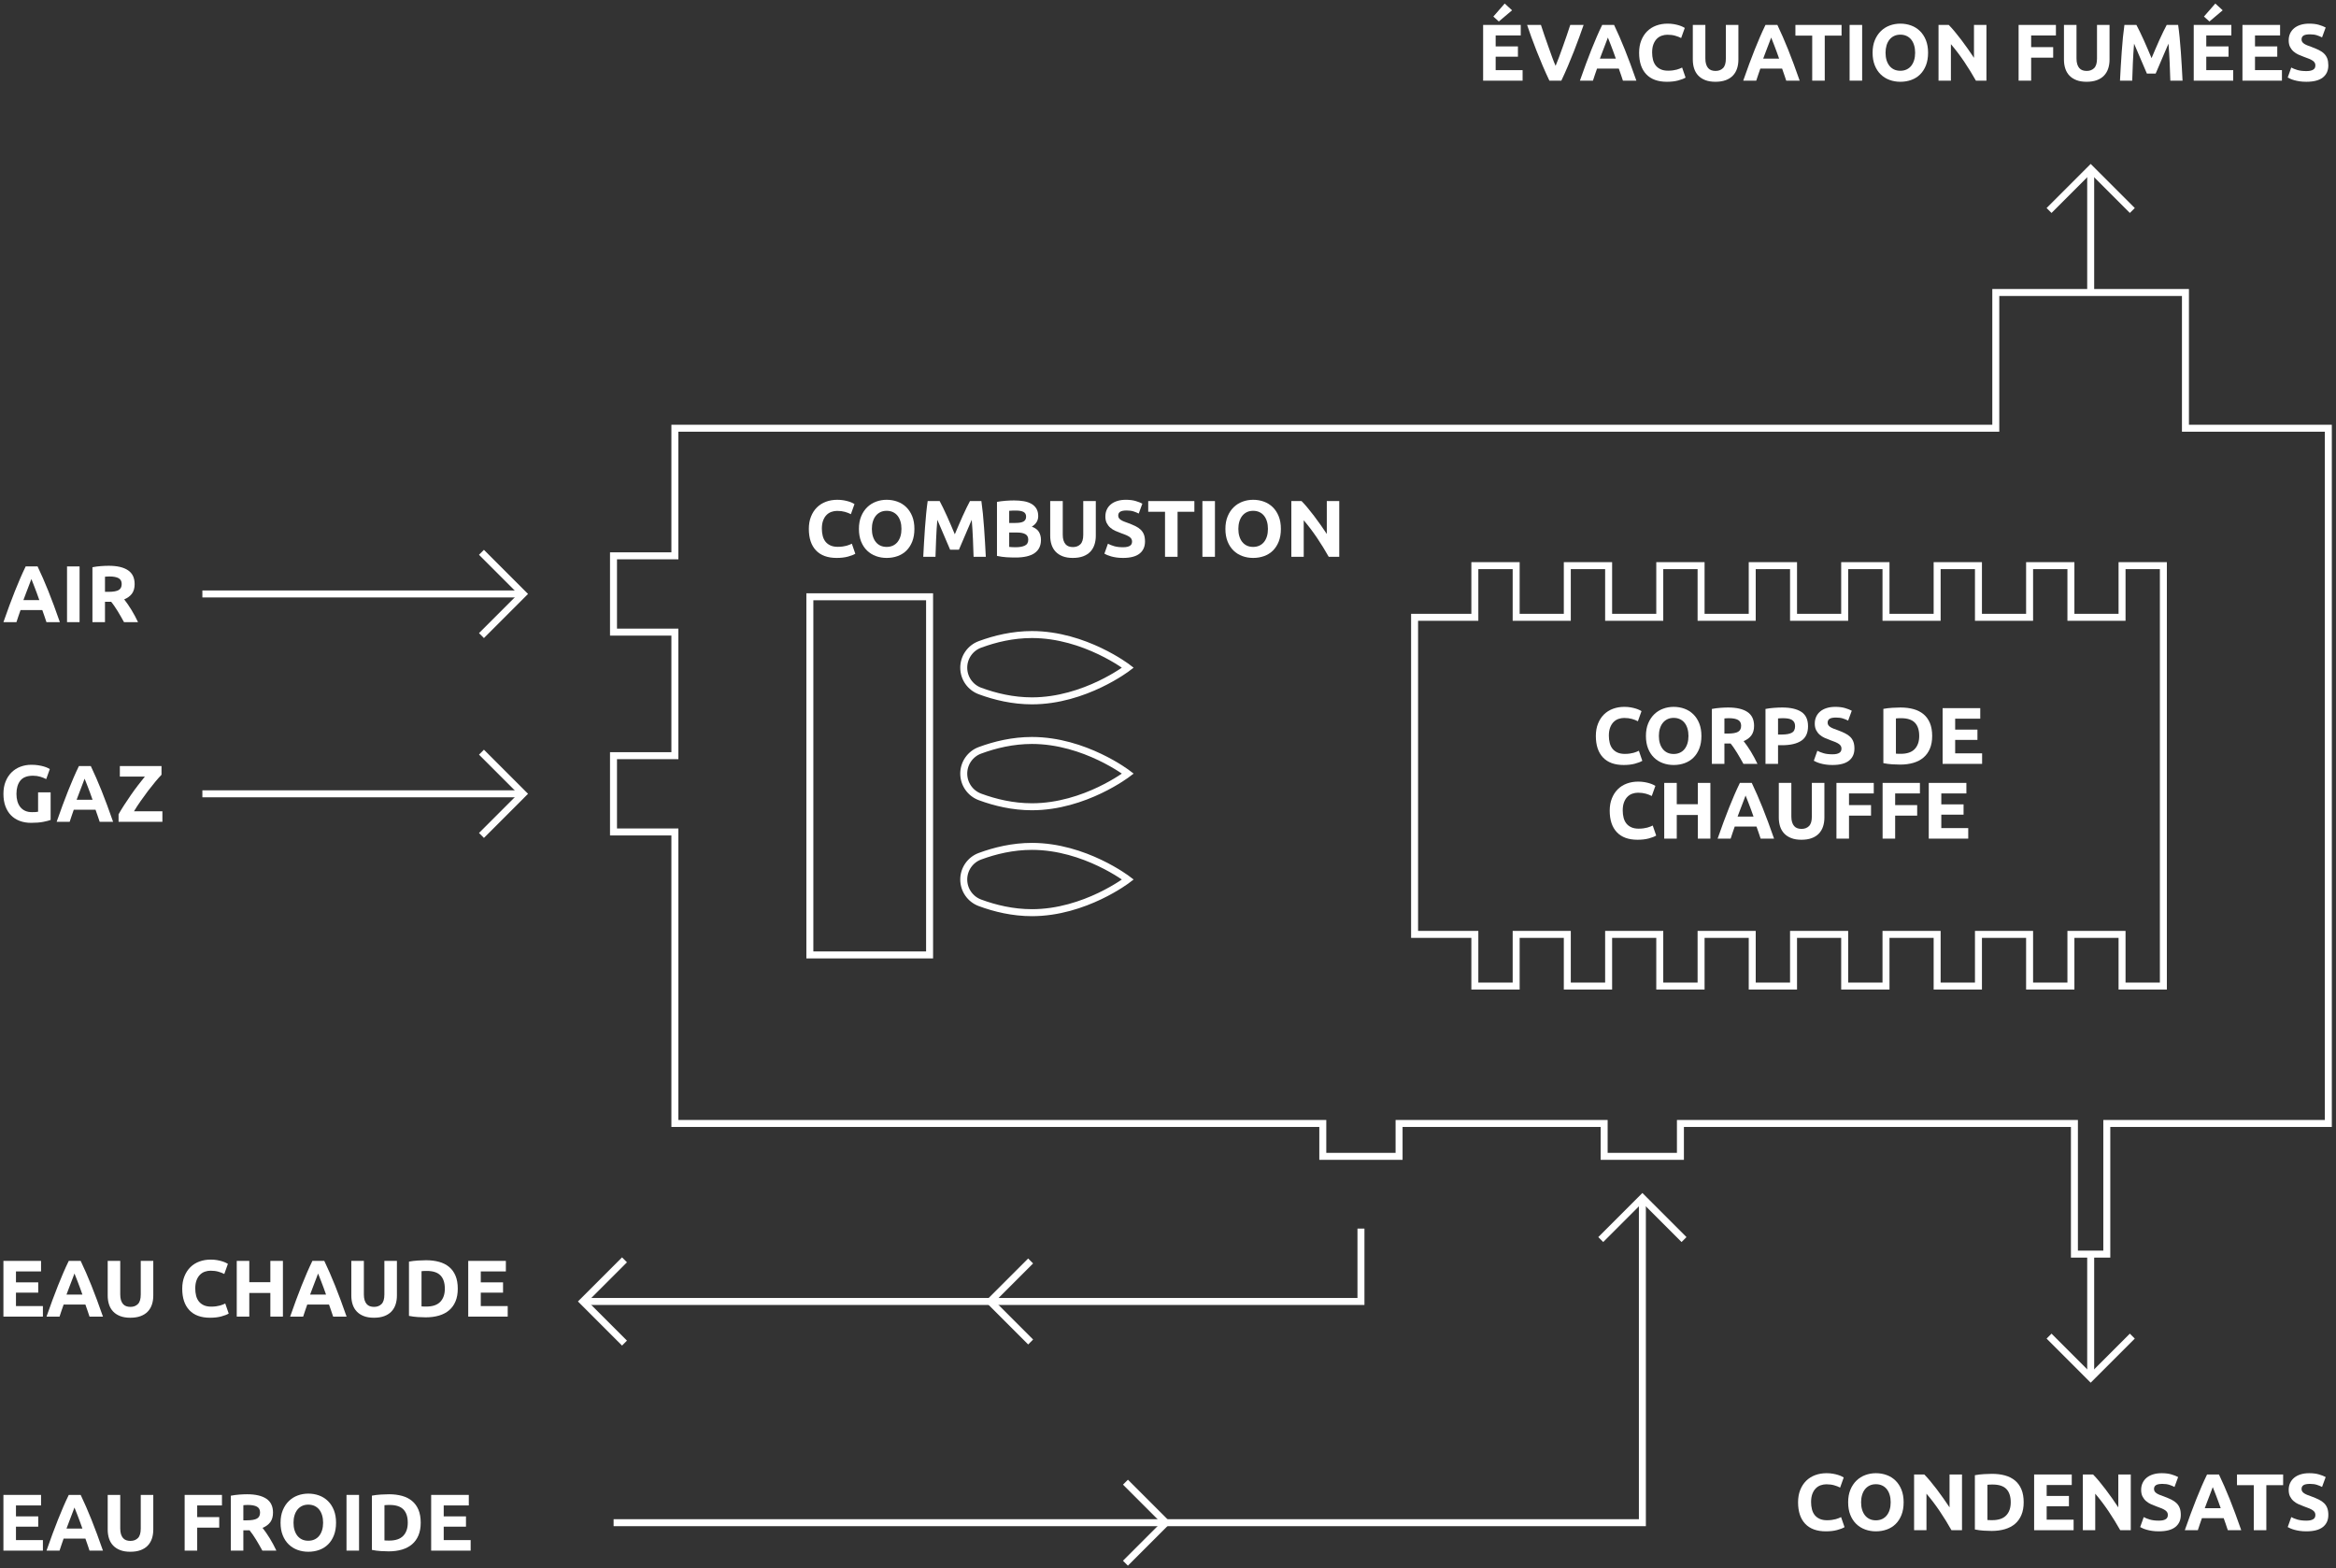 <svg width="502" height="337" viewBox="0 0 502 337" fill="none" xmlns="http://www.w3.org/2000/svg">
<rect x="0" y="0" width="502" height="337" fill="#333333" stroke="none"/>
<path d="M343.997 266.364L352.944 257.417L361.891 266.364" stroke="white" stroke-width="1.5" stroke-miterlimit="10"/>
<path d="M131.862 327.205H352.944V257.417" stroke="white" stroke-width="1.5" stroke-miterlimit="50"/>
<path d="M458.229 287.114L449.282 296.061L440.336 287.114" stroke="white" stroke-width="1.5" stroke-miterlimit="10"/>
<path d="M449.283 269.492V296.061" stroke="white" stroke-width="1.5" stroke-miterlimit="50"/>
<path d="M440.336 45.231L449.282 36.285L458.229 45.231" stroke="white" stroke-width="1.5" stroke-miterlimit="10"/>
<path d="M449.283 62.853V36.285" stroke="white" stroke-width="1.5" stroke-miterlimit="50"/>
<path d="M134.203 288.615L125.256 279.668L134.203 270.721" stroke="white" stroke-width="1.5" stroke-miterlimit="10"/>
<path d="M292.466 264.007V279.668H125.256" stroke="white" stroke-width="1.5" stroke-miterlimit="50"/>
<path d="M103.466 118.685L112.413 127.632L103.466 136.579" stroke="white" stroke-width="1.5" stroke-miterlimit="10"/>
<path d="M43.489 127.632L112.412 127.632" stroke="white" stroke-width="1.5" stroke-miterlimit="50"/>
<path d="M103.466 161.632L112.413 170.579L103.466 179.526" stroke="white" stroke-width="1.5" stroke-miterlimit="10"/>
<path d="M43.489 170.579L112.412 170.579" stroke="white" stroke-width="1.5" stroke-miterlimit="50"/>
<path d="M242.39 319.03L250.563 327.203L242.385 335.381" stroke="white" stroke-width="1.5" stroke-miterlimit="50" stroke-linecap="square"/>
<path d="M220.949 271.494L212.776 279.668L220.954 287.845" stroke="white" stroke-width="1.5" stroke-miterlimit="50" stroke-linecap="square"/>
<path fill-rule="evenodd" clip-rule="evenodd" d="M469.646 92.022V62.853H428.891V92.022H145.032V119.439H131.841V135.833H145.032V162.384H131.841V178.777H145.032V241.418H284.265V248.484H300.659V241.418H344.729V248.484H361.118V241.418H445.787V269.494H452.746V241.418H500.352V92.022H469.646Z" stroke="white" stroke-width="1.5" stroke-miterlimit="50" stroke-linecap="square"/>
<path fill-rule="evenodd" clip-rule="evenodd" d="M242.381 143.475C242.381 143.475 233.139 150.603 221.756 150.603C217.651 150.603 213.825 149.679 210.609 148.49C208.505 147.717 207.106 145.721 207.106 143.475C207.106 141.238 208.505 139.234 210.609 138.468C213.825 137.279 217.651 136.356 221.756 136.356C233.139 136.356 242.381 143.475 242.381 143.475Z" stroke="white" stroke-width="1.5" stroke-miterlimit="50" stroke-linecap="square"/>
<path fill-rule="evenodd" clip-rule="evenodd" d="M242.381 166.235C242.381 166.235 233.139 173.362 221.756 173.362C217.651 173.362 213.825 172.439 210.609 171.25C208.505 170.476 207.106 168.48 207.106 166.235C207.106 163.998 208.505 161.993 210.609 161.228C213.825 160.039 217.651 159.116 221.756 159.116C233.139 159.116 242.381 166.235 242.381 166.235Z" stroke="white" stroke-width="1.5" stroke-miterlimit="50" stroke-linecap="square"/>
<path fill-rule="evenodd" clip-rule="evenodd" d="M242.381 188.995C242.381 188.995 233.139 196.122 221.756 196.122C217.651 196.122 213.825 195.199 210.609 194.01C208.505 193.236 207.106 191.24 207.106 188.995C207.106 186.758 208.505 184.753 210.609 183.988C213.825 182.799 217.651 181.876 221.756 181.876C233.139 181.876 242.381 188.995 242.381 188.995Z" stroke="white" stroke-width="1.5" stroke-miterlimit="50" stroke-linecap="square"/>
<path d="M199.765 128.239H174.036V205.202H199.765V128.239Z" stroke="white" stroke-width="1.5" stroke-miterlimit="50" stroke-linecap="square"/>
<path fill-rule="evenodd" clip-rule="evenodd" d="M325.82 132.652V121.549H316.942V132.652H303.991V200.788H316.942V211.891H325.82V200.788H336.81V211.891H345.69V200.788H356.679V211.891H365.559V200.788H376.549V211.891H385.427V200.788H396.417V211.891H405.296V200.788H416.286V211.891H425.164V200.788H436.154V211.891H445.034V200.788H456.023V211.891H464.903V121.549H456.023V132.652H445.034V121.549H436.154V132.652H425.164V121.549H416.286V132.652H405.296V121.549H396.417V132.652H385.427V121.549H376.549V132.652H365.559V121.549H356.679V132.652H345.69V121.549H336.81V132.652H325.82Z" stroke="white" stroke-width="1.5" stroke-miterlimit="50" stroke-linecap="square"/>
<path d="M0.734 333.21V321.235H8.821V323.499H3.431V325.849H8.217V328.06H3.431V330.946H9.219V333.21H0.734Z" fill="white"/>
<path d="M19.238 333.21C19.105 332.793 18.962 332.366 18.808 331.927C18.655 331.489 18.504 331.052 18.35 330.618H13.675C13.524 331.054 13.373 331.492 13.219 331.931C13.068 332.37 12.925 332.796 12.795 333.21H9.995C10.445 331.919 10.875 330.727 11.28 329.633C11.683 328.539 12.08 327.508 12.467 326.54C12.854 325.572 13.235 324.654 13.608 323.784C13.985 322.914 14.374 322.065 14.779 321.235H17.336C17.728 322.065 18.114 322.914 18.499 323.784C18.88 324.654 19.264 325.572 19.651 326.54C20.04 327.508 20.435 328.539 20.84 329.633C21.246 330.727 21.675 331.919 22.125 333.21H19.238ZM16 323.948C15.94 324.122 15.852 324.359 15.736 324.658C15.622 324.957 15.489 325.303 15.341 325.695C15.193 326.088 15.028 326.52 14.846 326.991C14.663 327.463 14.477 327.958 14.287 328.475H17.712C17.529 327.956 17.351 327.46 17.179 326.987C17.007 326.514 16.843 326.081 16.689 325.688C16.536 325.296 16.401 324.95 16.281 324.652C16.167 324.352 16.072 324.118 16 323.948Z" fill="white"/>
<path d="M28.001 333.451C27.158 333.451 26.433 333.333 25.823 333.097C25.214 332.861 24.708 332.533 24.311 332.112C23.913 331.692 23.619 331.191 23.431 330.609C23.24 330.027 23.145 329.385 23.145 328.683V321.235H25.839V328.458C25.839 328.942 25.895 329.353 26.003 329.693C26.115 330.033 26.263 330.31 26.454 330.523C26.645 330.736 26.875 330.889 27.145 330.981C27.415 331.073 27.712 331.119 28.035 331.119C28.692 331.119 29.225 330.917 29.633 330.514C30.043 330.111 30.247 329.425 30.247 328.458V321.235H32.941V328.683C32.941 329.385 32.843 330.03 32.647 330.618C32.451 331.205 32.152 331.709 31.749 332.13C31.346 332.55 30.835 332.876 30.213 333.106C29.59 333.336 28.854 333.451 28.001 333.451Z" fill="white"/>
<path d="M39.68 333.21V321.235H47.699V323.499H42.377V326.004H47.111V328.268H42.377V333.21H39.68Z" fill="white"/>
<path d="M53.105 321.097C54.901 321.097 56.279 321.417 57.235 322.056C58.192 322.695 58.668 323.689 58.668 325.037C58.668 325.877 58.475 326.56 58.091 327.084C57.704 327.608 57.148 328.02 56.422 328.32C56.666 328.619 56.917 328.962 57.182 329.348C57.447 329.733 57.71 330.137 57.969 330.557C58.229 330.978 58.48 331.415 58.721 331.87C58.962 332.325 59.188 332.772 59.394 333.209H56.382C56.163 332.818 55.94 332.42 55.715 332.017C55.49 331.614 55.257 331.222 55.021 330.842C54.782 330.462 54.549 330.102 54.319 329.762C54.086 329.422 53.855 329.114 53.625 328.838H52.295V333.209H49.598V321.408C50.186 321.293 50.793 321.212 51.421 321.166C52.048 321.12 52.61 321.097 53.105 321.097ZM53.262 323.395C53.066 323.395 52.891 323.401 52.735 323.412C52.578 323.424 52.433 323.435 52.295 323.447V326.695H53.055C54.067 326.695 54.793 326.569 55.23 326.315C55.67 326.062 55.887 325.63 55.887 325.019C55.887 324.432 55.667 324.014 55.222 323.767C54.78 323.519 54.125 323.395 53.262 323.395Z" fill="white"/>
<path d="M63.076 327.214C63.076 327.801 63.148 328.331 63.291 328.803C63.434 329.276 63.643 329.682 63.913 330.022C64.184 330.361 64.515 330.624 64.907 330.808C65.299 330.992 65.746 331.084 66.255 331.084C66.751 331.084 67.195 330.992 67.593 330.808C67.99 330.624 68.324 330.361 68.597 330.022C68.867 329.682 69.074 329.276 69.217 328.803C69.362 328.331 69.434 327.801 69.434 327.214C69.434 326.626 69.362 326.094 69.217 325.615C69.074 325.137 68.867 324.729 68.597 324.389C68.324 324.049 67.99 323.787 67.593 323.602C67.195 323.418 66.751 323.326 66.255 323.326C65.746 323.326 65.299 323.421 64.907 323.611C64.515 323.801 64.184 324.066 63.913 324.406C63.643 324.746 63.434 325.155 63.291 325.633C63.148 326.111 63.076 326.638 63.076 327.214ZM72.216 327.214C72.216 328.239 72.062 329.14 71.757 329.918C71.453 330.695 71.034 331.346 70.504 331.87C69.974 332.394 69.344 332.789 68.613 333.054C67.882 333.319 67.095 333.451 66.255 333.451C65.436 333.451 64.666 333.319 63.94 333.054C63.214 332.789 62.581 332.394 62.038 331.87C61.497 331.346 61.071 330.695 60.761 329.918C60.448 329.14 60.292 328.239 60.292 327.214C60.292 326.188 60.454 325.287 60.777 324.51C61.1 323.732 61.535 323.079 62.083 322.549C62.629 322.019 63.262 321.621 63.982 321.356C64.703 321.091 65.46 320.959 66.255 320.959C67.074 320.959 67.844 321.091 68.57 321.356C69.296 321.621 69.929 322.019 70.47 322.549C71.013 323.079 71.439 323.732 71.749 324.51C72.059 325.287 72.216 326.188 72.216 327.214Z" fill="white"/>
<path d="M77.158 321.235H74.462V333.209H77.158V321.235Z" fill="white"/>
<path d="M82.619 331.015C82.744 331.026 82.892 331.035 83.059 331.041C83.226 331.047 83.424 331.049 83.655 331.049C85.003 331.049 86.002 330.71 86.654 330.03C87.303 329.351 87.629 328.412 87.629 327.214C87.629 325.958 87.319 325.008 86.696 324.363C86.074 323.718 85.088 323.395 83.742 323.395C83.557 323.395 83.366 323.398 83.17 323.404C82.974 323.41 82.791 323.424 82.619 323.447V331.015ZM90.41 327.214C90.41 328.25 90.248 329.155 89.928 329.926C89.605 330.698 89.146 331.338 88.553 331.844C87.96 332.351 87.236 332.731 86.386 332.985C85.533 333.238 84.577 333.365 83.517 333.365C83.032 333.365 82.468 333.345 81.822 333.304C81.178 333.264 80.545 333.181 79.922 333.054V321.391C80.545 321.276 81.191 321.198 81.867 321.158C82.54 321.117 83.12 321.097 83.602 321.097C84.627 321.097 85.56 321.212 86.394 321.443C87.228 321.673 87.946 322.036 88.545 322.531C89.144 323.026 89.605 323.66 89.928 324.432C90.248 325.203 90.41 326.131 90.41 327.214Z" fill="white"/>
<path d="M92.656 333.21V321.235H100.744V323.499H95.353V325.849H100.137V328.06H95.353V330.946H101.141V333.21H92.656Z" fill="white"/>
<path d="M392.376 329.063C390.429 329.063 388.948 328.521 387.928 327.439C386.909 326.356 386.4 324.818 386.4 322.825C386.4 321.835 386.554 320.95 386.866 320.173C387.176 319.395 387.603 318.739 388.143 318.203C388.686 317.668 389.33 317.261 390.079 316.985C390.827 316.709 391.64 316.57 392.517 316.57C393.023 316.57 393.483 316.608 393.897 316.683C394.313 316.757 394.676 316.844 394.986 316.942C395.298 317.04 395.558 317.14 395.764 317.244C395.971 317.348 396.122 317.428 396.212 317.486L395.436 319.663C395.068 319.467 394.638 319.3 394.148 319.162C393.658 319.024 393.102 318.955 392.482 318.955C392.066 318.955 391.661 319.024 391.264 319.162C390.866 319.3 390.514 319.522 390.209 319.827C389.902 320.132 389.658 320.527 389.475 321.011C389.29 321.495 389.197 322.082 389.197 322.773C389.197 323.326 389.258 323.842 389.38 324.32C389.499 324.798 389.695 325.209 389.966 325.555C390.238 325.901 390.591 326.174 391.03 326.376C391.468 326.577 391.997 326.678 392.62 326.678C393.012 326.678 393.362 326.655 393.674 326.609C393.984 326.563 394.26 326.508 394.503 326.445C394.744 326.382 394.956 326.31 395.142 326.229C395.327 326.148 395.494 326.074 395.642 326.004L396.387 328.164C396.005 328.395 395.47 328.602 394.779 328.786C394.087 328.971 393.287 329.063 392.376 329.063Z" fill="white"/>
<path d="M399.944 322.825C399.944 323.413 400.016 323.942 400.161 324.415C400.304 324.887 400.511 325.293 400.784 325.633C401.054 325.973 401.385 326.235 401.777 326.419C402.169 326.603 402.617 326.696 403.123 326.696C403.618 326.696 404.066 326.603 404.463 326.419C404.861 326.235 405.195 325.973 405.465 325.633C405.735 325.293 405.944 324.887 406.087 324.415C406.23 323.942 406.302 323.413 406.302 322.825C406.302 322.238 406.23 321.705 406.087 321.227C405.944 320.749 405.735 320.34 405.465 320C405.195 319.66 404.861 319.398 404.463 319.214C404.066 319.03 403.618 318.938 403.123 318.938C402.617 318.938 402.169 319.032 401.777 319.223C401.385 319.412 401.054 319.677 400.784 320.017C400.511 320.357 400.304 320.766 400.161 321.244C400.016 321.722 399.944 322.249 399.944 322.825ZM409.086 322.825C409.086 323.85 408.932 324.752 408.628 325.529C408.323 326.307 407.905 326.958 407.375 327.482C406.845 328.006 406.214 328.4 405.483 328.665C404.752 328.93 403.965 329.063 403.123 329.063C402.307 329.063 401.534 328.93 400.808 328.665C400.082 328.4 399.449 328.006 398.908 327.482C398.365 326.958 397.941 326.307 397.629 325.529C397.319 324.752 397.163 323.85 397.163 322.825C397.163 321.8 397.324 320.899 397.647 320.121C397.968 319.343 398.405 318.69 398.951 318.16C399.499 317.63 400.132 317.233 400.853 316.968C401.571 316.703 402.328 316.57 403.123 316.57C403.942 316.57 404.712 316.703 405.438 316.968C406.164 317.233 406.8 317.63 407.34 318.16C407.881 318.69 408.307 319.343 408.62 320.121C408.93 320.899 409.086 321.8 409.086 322.825Z" fill="white"/>
<path d="M419.368 328.821C418.594 327.45 417.76 326.097 416.862 324.76C415.964 323.424 415.007 322.163 413.993 320.976V328.821H411.333V316.847H413.526C413.905 317.227 414.326 317.693 414.787 318.246C415.248 318.799 415.717 319.39 416.197 320.017C416.673 320.645 417.15 321.296 417.622 321.97C418.093 322.644 418.538 323.292 418.952 323.914V316.847H421.63V328.821H419.368Z" fill="white"/>
<path d="M427.09 326.626C427.217 326.638 427.362 326.646 427.529 326.652C427.699 326.658 427.895 326.661 428.125 326.661C429.474 326.661 430.475 326.321 431.124 325.641C431.776 324.962 432.102 324.023 432.102 322.825C432.102 321.57 431.789 320.619 431.169 319.974C430.547 319.329 429.561 319.007 428.213 319.007C428.027 319.007 427.839 319.009 427.643 319.015C427.447 319.021 427.262 319.035 427.09 319.058V326.626ZM434.883 322.825C434.883 323.862 434.721 324.766 434.398 325.538C434.075 326.309 433.62 326.949 433.026 327.456C432.433 327.962 431.709 328.343 430.856 328.596C430.003 328.849 429.047 328.976 427.988 328.976C427.506 328.976 426.941 328.956 426.295 328.916C425.651 328.875 425.015 328.792 424.396 328.665V317.002C425.015 316.887 425.664 316.809 426.337 316.769C427.013 316.729 427.59 316.708 428.075 316.708C429.1 316.708 430.03 316.823 430.864 317.054C431.702 317.284 432.417 317.647 433.016 318.142C433.617 318.638 434.075 319.271 434.398 320.043C434.721 320.815 434.883 321.742 434.883 322.825Z" fill="white"/>
<path d="M437.129 328.821V316.847H445.214V319.11H439.823V321.46H444.61V323.672H439.823V326.557H445.612V328.821H437.129Z" fill="white"/>
<path d="M455.633 328.821C454.862 327.45 454.027 326.097 453.129 324.76C452.231 323.424 451.275 322.163 450.26 320.976V328.821H447.598V316.847H449.794C450.173 317.227 450.594 317.693 451.055 318.246C451.516 318.799 451.985 319.39 452.462 320.017C452.941 320.645 453.415 321.296 453.89 321.97C454.361 322.644 454.804 323.292 455.219 323.914V316.847H457.898V328.821H455.633Z" fill="white"/>
<path d="M463.928 326.765C464.309 326.765 464.622 326.733 464.871 326.67C465.117 326.606 465.316 326.52 465.467 326.41C465.615 326.301 465.718 326.171 465.777 326.022C465.835 325.872 465.864 325.705 465.864 325.521C465.864 325.129 465.679 324.804 465.31 324.544C464.942 324.285 464.309 324.006 463.411 323.706C463.019 323.568 462.627 323.41 462.235 323.231C461.843 323.053 461.49 322.828 461.18 322.557C460.871 322.287 460.616 321.958 460.42 321.573C460.224 321.187 460.126 320.717 460.126 320.164C460.126 319.611 460.229 319.113 460.439 318.67C460.645 318.226 460.939 317.849 461.318 317.538C461.7 317.227 462.161 316.988 462.701 316.821C463.244 316.654 463.853 316.57 464.534 316.57C465.34 316.57 466.036 316.657 466.624 316.829C467.21 317.002 467.694 317.192 468.076 317.4L467.297 319.525C466.963 319.352 466.592 319.199 466.182 319.067C465.774 318.935 465.281 318.868 464.706 318.868C464.06 318.868 463.596 318.958 463.316 319.136C463.032 319.315 462.892 319.588 462.892 319.957C462.892 320.176 462.942 320.36 463.048 320.51C463.151 320.659 463.297 320.795 463.488 320.916C463.679 321.037 463.896 321.146 464.145 321.244C464.391 321.342 464.667 321.443 464.966 321.547C465.586 321.777 466.129 322.004 466.59 322.229C467.051 322.454 467.432 322.716 467.737 323.015C468.044 323.315 468.272 323.666 468.42 324.069C468.571 324.472 468.646 324.962 468.646 325.538C468.646 326.655 468.253 327.522 467.469 328.138C466.688 328.755 465.506 329.063 463.928 329.063C463.398 329.063 462.921 329.031 462.494 328.968C462.068 328.904 461.692 328.826 461.363 328.734C461.035 328.642 460.751 328.544 460.515 328.441C460.28 328.337 460.081 328.239 459.919 328.147L460.68 326.004C461.037 326.2 461.477 326.376 462.002 326.531C462.526 326.687 463.167 326.765 463.928 326.765Z" fill="white"/>
<path d="M478.751 328.821C478.619 328.405 478.476 327.977 478.322 327.539C478.169 327.1 478.015 326.664 477.864 326.229H473.188C473.035 326.666 472.884 327.104 472.733 327.543C472.582 327.981 472.439 328.408 472.309 328.821H469.509C469.959 327.531 470.388 326.339 470.791 325.244C471.196 324.15 471.591 323.119 471.978 322.151C472.364 321.184 472.746 320.265 473.122 319.395C473.498 318.526 473.888 317.676 474.293 316.847H476.847C477.241 317.676 477.628 318.526 478.01 319.395C478.391 320.265 478.778 321.184 479.165 322.151C479.551 323.119 479.949 324.15 480.354 325.244C480.759 326.339 481.186 327.531 481.639 328.821H478.751ZM475.514 319.56C475.453 319.733 475.366 319.97 475.249 320.269C475.133 320.569 475 320.914 474.855 321.307C474.706 321.699 474.539 322.131 474.357 322.603C474.174 323.074 473.988 323.569 473.8 324.087H477.225C477.04 323.567 476.863 323.071 476.69 322.598C476.521 322.125 476.357 321.692 476.203 321.3C476.047 320.907 475.912 320.562 475.795 320.263C475.678 319.964 475.586 319.729 475.514 319.56Z" fill="white"/>
<path d="M490.641 316.847V319.145H487.03V328.821H484.333V319.145H480.723V316.847H490.641Z" fill="white"/>
<path d="M495.634 326.765C496.015 326.765 496.328 326.733 496.577 326.67C496.823 326.606 497.022 326.52 497.173 326.41C497.321 326.301 497.425 326.171 497.483 326.022C497.541 325.872 497.57 325.705 497.57 325.521C497.57 325.129 497.385 324.804 497.017 324.544C496.648 324.285 496.015 324.006 495.115 323.706C494.725 323.568 494.333 323.41 493.941 323.231C493.549 323.053 493.197 322.828 492.887 322.557C492.577 322.287 492.323 321.958 492.127 321.573C491.931 321.187 491.833 320.717 491.833 320.164C491.833 319.611 491.936 319.113 492.142 318.67C492.352 318.226 492.646 317.849 493.025 317.538C493.406 317.227 493.867 316.988 494.407 316.821C494.948 316.654 495.56 316.57 496.238 316.57C497.046 316.57 497.743 316.657 498.331 316.829C498.916 317.002 499.401 317.192 499.782 317.4L499.003 319.525C498.67 319.352 498.299 319.199 497.888 319.067C497.48 318.935 496.988 318.868 496.413 318.868C495.766 318.868 495.303 318.958 495.022 319.136C494.739 319.315 494.598 319.588 494.598 319.957C494.598 320.176 494.648 320.36 494.752 320.51C494.858 320.659 495.003 320.795 495.194 320.916C495.385 321.037 495.602 321.146 495.851 321.244C496.098 321.342 496.37 321.443 496.67 321.547C497.292 321.777 497.835 322.004 498.296 322.229C498.755 322.454 499.139 322.716 499.443 323.015C499.748 323.315 499.976 323.666 500.127 324.069C500.278 324.472 500.352 324.962 500.352 325.538C500.352 326.655 499.96 327.522 499.176 328.138C498.392 328.755 497.213 329.063 495.634 329.063C495.104 329.063 494.627 329.031 494.201 328.968C493.774 328.904 493.395 328.826 493.07 328.734C492.741 328.642 492.458 328.544 492.222 328.441C491.986 328.337 491.788 328.239 491.626 328.147L492.386 326.004C492.744 326.2 493.184 326.376 493.708 326.531C494.233 326.687 494.874 326.765 495.634 326.765Z" fill="white"/>
<path d="M318.718 17.332V5.357H326.805V7.621H321.414V9.971H326.201V12.182H321.414V15.068H327.203V17.332H318.718ZM324.938 2.213L322.095 4.615L320.914 3.56L323.356 0.761L324.938 2.213Z" fill="white"/>
<path d="M332.959 17.332C332.482 16.326 332.011 15.282 331.547 14.2C331.083 13.119 330.644 12.048 330.228 10.99C329.809 9.931 329.425 8.918 329.075 7.95C328.726 6.982 328.424 6.117 328.169 5.357H331.142C331.367 6.051 331.616 6.797 331.889 7.596C332.164 8.396 332.442 9.192 332.728 9.986C333.012 10.78 333.285 11.541 333.544 12.268C333.807 12.995 334.056 13.623 334.294 14.152C334.519 13.627 334.766 13.001 335.033 12.273C335.301 11.546 335.576 10.786 335.86 9.992C336.143 9.198 336.424 8.401 336.697 7.602C336.972 6.802 337.221 6.054 337.446 5.357H340.315C340.048 6.121 339.741 6.986 339.391 7.952C339.041 8.919 338.66 9.931 338.246 10.991C337.831 12.051 337.393 13.122 336.933 14.205C336.472 15.288 336.005 16.33 335.529 17.332H332.959Z" fill="white"/>
<path d="M348.763 17.332C348.631 16.916 348.488 16.488 348.334 16.049C348.18 15.611 348.029 15.175 347.876 14.74H343.2C343.049 15.176 342.898 15.614 342.744 16.053C342.593 16.492 342.453 16.918 342.321 17.332H339.521C339.971 16.041 340.4 14.849 340.805 13.755C341.208 12.661 341.603 11.63 341.992 10.662C342.379 9.694 342.76 8.776 343.136 7.906C343.51 7.036 343.899 6.187 344.305 5.357H346.861C347.253 6.187 347.64 7.036 348.024 7.906C348.405 8.776 348.79 9.694 349.176 10.662C349.566 11.63 349.96 12.661 350.366 13.755C350.771 14.849 351.2 16.041 351.651 17.332H348.763ZM345.526 8.07C345.465 8.244 345.378 8.481 345.261 8.78C345.147 9.079 345.015 9.425 344.866 9.817C344.718 10.21 344.554 10.642 344.371 11.113C344.188 11.585 344.003 12.08 343.812 12.597H347.237C347.054 12.078 346.877 11.582 346.705 11.109C346.533 10.636 346.371 10.203 346.215 9.81C346.061 9.418 345.926 9.072 345.809 8.774C345.693 8.475 345.597 8.24 345.526 8.07Z" fill="white"/>
<path d="M358.218 17.573C356.271 17.573 354.788 17.032 353.768 15.949C352.748 14.866 352.239 13.329 352.239 11.336C352.239 10.345 352.395 9.461 352.705 8.684C353.015 7.906 353.442 7.25 353.985 6.714C354.525 6.178 355.172 5.772 355.919 5.496C356.668 5.219 357.482 5.081 358.356 5.081C358.862 5.081 359.323 5.118 359.739 5.193C360.152 5.268 360.515 5.354 360.827 5.452C361.137 5.55 361.397 5.651 361.604 5.755C361.813 5.859 361.961 5.939 362.054 5.997L361.275 8.174C360.907 7.978 360.478 7.811 359.988 7.673C359.5 7.535 358.944 7.465 358.321 7.465C357.906 7.465 357.5 7.535 357.103 7.673C356.706 7.811 356.353 8.033 356.049 8.338C355.744 8.643 355.5 9.038 355.315 9.522C355.129 10.005 355.039 10.593 355.039 11.284C355.039 11.837 355.1 12.352 355.219 12.83C355.341 13.309 355.537 13.72 355.807 14.066C356.078 14.412 356.433 14.685 356.87 14.886C357.307 15.088 357.837 15.189 358.459 15.189C358.851 15.189 359.204 15.166 359.514 15.12C359.823 15.074 360.102 15.019 360.343 14.956C360.584 14.892 360.798 14.82 360.981 14.74C361.167 14.659 361.333 14.584 361.482 14.515L362.226 16.675C361.847 16.905 361.31 17.113 360.618 17.297C359.927 17.481 359.127 17.573 358.218 17.573Z" fill="white"/>
<path d="M368.637 17.573C367.794 17.573 367.068 17.455 366.459 17.219C365.85 16.983 365.344 16.655 364.946 16.234C364.549 15.814 364.255 15.313 364.067 14.731C363.876 14.149 363.781 13.507 363.781 12.805V5.357H366.478V12.58C366.478 13.064 366.53 13.475 366.642 13.815C366.75 14.155 366.899 14.432 367.089 14.645C367.28 14.858 367.511 15.011 367.781 15.103C368.051 15.195 368.348 15.241 368.671 15.241C369.328 15.241 369.86 15.039 370.268 14.636C370.679 14.233 370.883 13.547 370.883 12.58V5.357H373.577V12.805C373.577 13.507 373.479 14.152 373.283 14.74C373.09 15.327 372.79 15.831 372.385 16.252C371.982 16.672 371.471 16.998 370.848 17.228C370.226 17.458 369.49 17.573 368.637 17.573Z" fill="white"/>
<path d="M383.857 17.332C383.722 16.916 383.579 16.488 383.426 16.049C383.275 15.611 383.121 15.175 382.97 14.74H378.292C378.141 15.176 377.99 15.614 377.839 16.053C377.685 16.492 377.545 16.918 377.412 17.332H374.615C375.065 16.041 375.492 14.849 375.897 13.755C376.3 12.661 376.697 11.63 377.084 10.662C377.47 9.694 377.852 8.776 378.228 7.906C378.602 7.036 378.994 6.187 379.396 5.357H381.953C382.345 6.187 382.734 7.036 383.116 7.906C383.497 8.776 383.881 9.694 384.271 10.662C384.657 11.63 385.055 12.661 385.46 13.755C385.863 14.849 386.292 16.041 386.745 17.332H383.857ZM380.618 8.07C380.559 8.244 380.469 8.481 380.355 8.78C380.239 9.079 380.106 9.425 379.958 9.817C379.81 10.21 379.645 10.642 379.463 11.113C379.28 11.585 379.094 12.08 378.906 12.597H382.329C382.146 12.078 381.968 11.582 381.796 11.109C381.624 10.636 381.463 10.203 381.306 9.81C381.153 9.418 381.018 9.072 380.901 8.774C380.784 8.475 380.689 8.24 380.618 8.07Z" fill="white"/>
<path d="M395.747 5.357V7.655H392.133V17.332H389.439V7.655H385.829V5.357H395.747Z" fill="white"/>
<path d="M400.17 5.357H397.475V17.331H400.17V5.357Z" fill="white"/>
<path d="M405.199 11.336C405.199 11.923 405.27 12.453 405.413 12.925C405.556 13.398 405.766 13.804 406.036 14.144C406.306 14.483 406.637 14.746 407.029 14.93C407.421 15.114 407.869 15.206 408.378 15.206C408.873 15.206 409.318 15.114 409.715 14.93C410.113 14.746 410.447 14.483 410.719 14.144C410.99 13.804 411.196 13.398 411.339 12.925C411.485 12.453 411.557 11.923 411.557 11.336C411.557 10.748 411.485 10.216 411.339 9.738C411.196 9.259 410.99 8.851 410.719 8.511C410.447 8.171 410.113 7.909 409.715 7.725C409.318 7.54 408.873 7.448 408.378 7.448C407.869 7.448 407.421 7.543 407.029 7.733C406.637 7.923 406.306 8.188 406.036 8.528C405.766 8.868 405.556 9.277 405.413 9.755C405.27 10.233 405.199 10.76 405.199 11.336ZM414.338 11.336C414.338 12.361 414.184 13.262 413.88 14.04C413.575 14.817 413.157 15.468 412.627 15.992C412.097 16.517 411.466 16.911 410.735 17.176C410.004 17.441 409.217 17.573 408.378 17.573C407.559 17.573 406.788 17.441 406.062 17.176C405.336 16.911 404.703 16.517 404.16 15.992C403.62 15.468 403.193 14.817 402.883 14.04C402.571 13.262 402.415 12.361 402.415 11.336C402.415 10.311 402.576 9.409 402.899 8.632C403.223 7.854 403.657 7.201 404.205 6.671C404.751 6.141 405.384 5.743 406.105 5.478C406.825 5.214 407.583 5.081 408.378 5.081C409.196 5.081 409.967 5.214 410.693 5.478C411.419 5.743 412.052 6.141 412.592 6.671C413.135 7.201 413.559 7.854 413.872 8.632C414.182 9.409 414.338 10.311 414.338 11.336Z" fill="white"/>
<path d="M424.619 17.332C423.848 15.961 423.011 14.607 422.113 13.271C421.215 11.935 420.259 10.674 419.244 9.487V17.332H416.584V5.357H418.778C419.159 5.738 419.581 6.204 420.039 6.757C420.5 7.31 420.971 7.9 421.448 8.528C421.925 9.156 422.402 9.807 422.873 10.481C423.345 11.155 423.79 11.802 424.203 12.425V5.357H426.881V17.332H424.619Z" fill="white"/>
<path d="M433.792 17.332V5.357H441.811V7.621H436.489V10.127H441.223V12.39H436.489V17.332H433.792Z" fill="white"/>
<path d="M448.394 17.573C447.555 17.573 446.829 17.455 446.217 17.219C445.607 16.983 445.101 16.655 444.704 16.234C444.307 15.814 444.013 15.313 443.825 14.731C443.634 14.149 443.539 13.507 443.539 12.805V5.357H446.235V12.58C446.235 13.064 446.288 13.475 446.4 13.815C446.508 14.155 446.656 14.432 446.847 14.645C447.038 14.858 447.268 15.011 447.539 15.103C447.809 15.195 448.106 15.241 448.429 15.241C449.086 15.241 449.618 15.039 450.026 14.636C450.437 14.233 450.641 13.547 450.641 12.58V5.357H453.335V12.805C453.335 13.507 453.237 14.152 453.041 14.74C452.847 15.327 452.545 15.831 452.143 16.252C451.74 16.672 451.229 16.998 450.606 17.228C449.984 17.458 449.247 17.573 448.394 17.573Z" fill="white"/>
<path d="M459.107 5.357C459.314 5.738 459.555 6.207 459.825 6.766C460.098 7.324 460.381 7.929 460.675 8.58C460.969 9.231 461.261 9.896 461.549 10.575C461.838 11.255 462.111 11.895 462.363 12.493C462.617 11.895 462.89 11.255 463.178 10.575C463.467 9.896 463.759 9.231 464.053 8.58C464.347 7.929 464.63 7.324 464.903 6.766C465.173 6.207 465.412 5.738 465.621 5.357H468.074C468.191 6.152 468.297 7.042 468.395 8.027C468.493 9.012 468.577 10.037 468.654 11.103C468.728 12.168 468.797 13.236 468.861 14.308C468.924 15.379 468.977 16.387 469.025 17.332H466.397C466.363 16.168 466.318 14.901 466.259 13.53C466.204 12.159 466.116 10.777 466 9.383C465.793 9.867 465.563 10.403 465.308 10.99C465.054 11.578 464.802 12.165 464.553 12.753C464.304 13.34 464.066 13.902 463.836 14.437C463.602 14.973 463.406 15.431 463.245 15.811H461.361C461.2 15.431 461.004 14.973 460.773 14.437C460.54 13.902 460.302 13.34 460.053 12.753C459.804 12.165 459.552 11.578 459.298 10.99C459.046 10.403 458.813 9.867 458.606 9.383C458.49 10.777 458.405 12.159 458.347 13.53C458.288 14.901 458.243 16.168 458.209 17.332H455.581C455.629 16.387 455.682 15.379 455.745 14.308C455.809 13.236 455.878 12.168 455.955 11.103C456.029 10.037 456.113 9.012 456.211 8.027C456.31 7.042 456.418 6.152 456.532 5.357H459.107Z" fill="white"/>
<path d="M471.428 17.332V5.357H479.513V7.621H474.122V9.971H478.909V12.182H474.122V15.068H479.91V17.332H471.428ZM477.648 2.213L474.805 4.615L473.621 3.56L476.066 0.761L477.648 2.213Z" fill="white"/>
<path d="M481.897 17.332V5.357H489.985V7.621H484.594V9.971H489.378V12.182H484.594V15.068H490.382V17.332H481.897Z" fill="white"/>
<path d="M495.635 15.275C496.013 15.275 496.329 15.244 496.575 15.18C496.824 15.117 497.023 15.031 497.171 14.921C497.322 14.812 497.425 14.682 497.484 14.532C497.539 14.383 497.568 14.216 497.568 14.031C497.568 13.64 497.386 13.314 497.015 13.055C496.647 12.796 496.013 12.516 495.115 12.217C494.723 12.079 494.331 11.92 493.939 11.742C493.547 11.563 493.198 11.339 492.885 11.068C492.575 10.797 492.321 10.469 492.125 10.083C491.931 9.697 491.833 9.228 491.833 8.675C491.833 8.122 491.937 7.624 492.143 7.18C492.35 6.737 492.644 6.359 493.025 6.048C493.404 5.737 493.865 5.499 494.408 5.332C494.949 5.165 495.558 5.081 496.239 5.081C497.044 5.081 497.741 5.167 498.329 5.34C498.917 5.513 499.399 5.703 499.78 5.91L499.002 8.036C498.668 7.863 498.297 7.71 497.889 7.578C497.478 7.445 496.988 7.379 496.411 7.379C495.767 7.379 495.304 7.468 495.02 7.647C494.739 7.825 494.596 8.099 494.596 8.468C494.596 8.686 494.649 8.871 494.753 9.02C494.856 9.17 495.004 9.306 495.192 9.427C495.383 9.548 495.603 9.657 495.849 9.755C496.098 9.853 496.371 9.953 496.67 10.057C497.293 10.287 497.833 10.515 498.294 10.74C498.755 10.964 499.139 11.226 499.444 11.526C499.749 11.825 499.977 12.177 500.128 12.58C500.276 12.983 500.35 13.473 500.35 14.049C500.35 15.166 499.958 16.033 499.176 16.649C498.392 17.265 497.211 17.573 495.635 17.573C495.105 17.573 494.625 17.542 494.199 17.478C493.772 17.415 493.396 17.337 493.068 17.245C492.739 17.153 492.456 17.055 492.22 16.951C491.984 16.848 491.786 16.75 491.624 16.658L492.384 14.515C492.742 14.711 493.184 14.886 493.706 15.042C494.231 15.197 494.874 15.275 495.635 15.275Z" fill="white"/>
<path d="M0.734 282.922V270.948H8.821V273.211H3.431V275.561H8.217V277.773H3.431V280.658H9.219V282.922H0.734Z" fill="white"/>
<path d="M19.238 282.922C19.105 282.506 18.962 282.079 18.808 281.64C18.655 281.201 18.504 280.765 18.35 280.33H13.675C13.524 280.767 13.373 281.205 13.219 281.644C13.068 282.083 12.925 282.509 12.795 282.922H9.995C10.445 281.632 10.875 280.44 11.28 279.345C11.683 278.251 12.08 277.22 12.467 276.252C12.854 275.285 13.235 274.366 13.608 273.496C13.985 272.627 14.374 271.777 14.779 270.948H17.336C17.728 271.777 18.114 272.627 18.499 273.496C18.88 274.366 19.264 275.285 19.651 276.252C20.04 277.22 20.435 278.251 20.84 279.345C21.246 280.44 21.675 281.632 22.125 282.922H19.238ZM16 273.661C15.94 273.834 15.852 274.071 15.736 274.37C15.622 274.67 15.489 275.015 15.341 275.408C15.193 275.8 15.028 276.232 14.846 276.704C14.663 277.175 14.477 277.67 14.287 278.188H17.712C17.529 277.668 17.351 277.172 17.179 276.699C17.007 276.226 16.843 275.793 16.689 275.401C16.536 275.008 16.401 274.663 16.281 274.364C16.167 274.065 16.072 273.83 16 273.661Z" fill="white"/>
<path d="M28.001 283.164C27.158 283.164 26.433 283.046 25.823 282.81C25.214 282.573 24.708 282.245 24.311 281.825C23.913 281.404 23.619 280.903 23.431 280.321C23.24 279.74 23.145 279.098 23.145 278.395V270.948H25.839V278.17C25.839 278.654 25.895 279.066 26.003 279.406C26.115 279.746 26.263 280.022 26.454 280.235C26.645 280.448 26.875 280.601 27.145 280.693C27.415 280.785 27.712 280.831 28.035 280.831C28.692 280.831 29.225 280.63 29.633 280.226C30.043 279.823 30.247 279.138 30.247 278.17V270.948H32.941V278.395C32.941 279.098 32.843 279.743 32.647 280.33C32.451 280.917 32.152 281.422 31.749 281.842C31.346 282.262 30.835 282.588 30.213 282.818C29.59 283.049 28.854 283.164 28.001 283.164Z" fill="white"/>
<path d="M45.14 283.164C43.193 283.164 41.709 282.622 40.692 281.54C39.672 280.457 39.161 278.919 39.161 276.926C39.161 275.936 39.317 275.051 39.63 274.274C39.94 273.496 40.366 272.84 40.907 272.304C41.447 271.769 42.094 271.363 42.843 271.086C43.59 270.81 44.404 270.671 45.278 270.671C45.786 270.671 46.247 270.709 46.66 270.784C47.076 270.858 47.439 270.945 47.749 271.043C48.062 271.141 48.319 271.241 48.528 271.345C48.735 271.449 48.883 271.529 48.976 271.587L48.2 273.764C47.831 273.568 47.402 273.401 46.912 273.263C46.422 273.125 45.866 273.056 45.243 273.056C44.83 273.056 44.425 273.125 44.027 273.263C43.63 273.401 43.278 273.623 42.973 273.928C42.666 274.234 42.422 274.628 42.237 275.112C42.054 275.596 41.961 276.183 41.961 276.874C41.961 277.427 42.022 277.943 42.141 278.421C42.263 278.899 42.459 279.31 42.729 279.656C43.002 280.002 43.355 280.275 43.792 280.477C44.231 280.678 44.761 280.779 45.384 280.779C45.773 280.779 46.126 280.756 46.435 280.71C46.748 280.664 47.023 280.609 47.265 280.546C47.508 280.483 47.72 280.411 47.906 280.33C48.088 280.249 48.255 280.175 48.406 280.105L49.148 282.265C48.769 282.496 48.234 282.703 47.543 282.887C46.851 283.072 46.051 283.164 45.14 283.164Z" fill="white"/>
<path d="M58.099 270.948H60.796V282.922H58.099V277.842H53.572V282.922H50.878V270.948H53.572V275.527H58.099V270.948Z" fill="white"/>
<path d="M71.593 282.922C71.458 282.506 71.315 282.079 71.161 281.64C71.01 281.201 70.857 280.765 70.706 280.33H66.028C65.877 280.767 65.725 281.205 65.572 281.644C65.421 282.083 65.281 282.509 65.148 282.922H62.351C62.801 281.632 63.227 280.44 63.633 279.345C64.035 278.251 64.433 277.22 64.82 276.252C65.206 275.285 65.588 274.366 65.964 273.496C66.34 272.627 66.73 271.777 67.132 270.948H69.689C70.081 271.777 70.47 272.627 70.852 273.496C71.233 274.366 71.617 275.285 72.006 276.252C72.393 277.22 72.791 278.251 73.196 279.345C73.599 280.44 74.028 281.632 74.481 282.922H71.593ZM68.353 273.661C68.295 273.834 68.205 274.071 68.091 274.37C67.975 274.67 67.842 275.015 67.694 275.408C67.546 275.8 67.381 276.232 67.198 276.704C67.016 277.175 66.83 277.67 66.642 278.188H70.065C69.882 277.668 69.704 277.172 69.532 276.699C69.36 276.226 69.198 275.793 69.042 275.401C68.888 275.008 68.753 274.663 68.637 274.364C68.52 274.065 68.425 273.83 68.353 273.661Z" fill="white"/>
<path d="M80.354 283.164C79.514 283.164 78.788 283.046 78.176 282.81C77.567 282.573 77.064 282.245 76.666 281.825C76.269 281.404 75.975 280.903 75.784 280.321C75.593 279.74 75.498 279.098 75.498 278.395V270.948H78.195V278.17C78.195 278.654 78.25 279.066 78.359 279.406C78.468 279.746 78.619 280.022 78.807 280.235C78.997 280.448 79.228 280.601 79.498 280.693C79.768 280.785 80.065 280.831 80.388 280.831C81.045 280.831 81.578 280.63 81.986 280.226C82.396 279.823 82.6 279.138 82.6 278.17V270.948H85.297V278.395C85.297 279.098 85.199 279.743 85.003 280.33C84.807 280.917 84.507 281.422 84.105 281.842C83.7 282.262 83.188 282.588 82.566 282.818C81.943 283.049 81.207 283.164 80.354 283.164Z" fill="white"/>
<path d="M90.584 280.727C90.709 280.739 90.857 280.748 91.024 280.753C91.191 280.759 91.39 280.762 91.62 280.762C92.969 280.762 93.967 280.422 94.619 279.742C95.268 279.063 95.594 278.124 95.594 276.926C95.594 275.671 95.284 274.72 94.661 274.075C94.039 273.43 93.053 273.108 91.705 273.108C91.522 273.108 91.331 273.11 91.135 273.116C90.939 273.122 90.757 273.136 90.584 273.159V280.727ZM98.375 276.926C98.375 277.963 98.214 278.867 97.891 279.639C97.57 280.411 97.112 281.05 96.518 281.557C95.925 282.064 95.202 282.444 94.349 282.697C93.498 282.95 92.542 283.077 91.482 283.077C90.998 283.077 90.433 283.057 89.787 283.017C89.143 282.976 88.51 282.893 87.888 282.766V271.103C88.51 270.988 89.157 270.91 89.832 270.87C90.505 270.83 91.085 270.81 91.567 270.81C92.592 270.81 93.522 270.925 94.359 271.155C95.194 271.385 95.912 271.748 96.51 272.243C97.109 272.739 97.57 273.373 97.891 274.144C98.214 274.916 98.375 275.843 98.375 276.926Z" fill="white"/>
<path d="M100.622 282.922V270.948H108.709V273.211H103.318V275.561H108.103V277.773H103.318V280.658H109.106V282.922H100.622Z" fill="white"/>
<path d="M7.096 166.692C5.84 166.692 4.932 167.04 4.373 167.737C3.817 168.434 3.536 169.387 3.536 170.596C3.536 171.184 3.605 171.717 3.742 172.195C3.883 172.673 4.089 173.085 4.365 173.43C4.643 173.776 4.987 174.044 5.403 174.234C5.816 174.424 6.301 174.519 6.855 174.519C7.154 174.519 7.409 174.513 7.623 174.501C7.835 174.49 8.023 174.467 8.185 174.432V170.268H10.879V176.195C10.558 176.322 10.039 176.457 9.324 176.601C8.611 176.745 7.729 176.817 6.68 176.817C5.782 176.817 4.966 176.679 4.235 176.402C3.504 176.126 2.879 175.723 2.362 175.193C1.843 174.663 1.443 174.012 1.159 173.24C0.879 172.468 0.738 171.587 0.738 170.596C0.738 169.594 0.892 168.707 1.205 167.936C1.515 167.164 1.941 166.51 2.481 165.975C3.024 165.439 3.66 165.033 4.391 164.756C5.122 164.48 5.904 164.342 6.733 164.342C7.297 164.342 7.806 164.379 8.262 164.454C8.717 164.529 9.109 164.615 9.438 164.713C9.766 164.811 10.036 164.912 10.248 165.016C10.463 165.119 10.614 165.2 10.707 165.258L9.931 167.417C9.56 167.222 9.138 167.052 8.659 166.908C8.182 166.764 7.66 166.692 7.096 166.692Z" fill="white"/>
<path d="M21.419 176.592C21.284 176.176 21.141 175.749 20.987 175.31C20.834 174.872 20.683 174.435 20.529 174.001H15.853C15.702 174.437 15.551 174.875 15.398 175.314C15.247 175.753 15.106 176.179 14.974 176.592H12.174C12.627 175.302 13.053 174.11 13.459 173.016C13.861 171.921 14.259 170.89 14.645 169.923C15.032 168.955 15.414 168.036 15.79 167.167C16.163 166.297 16.555 165.448 16.958 164.618H19.514C19.906 165.448 20.296 166.297 20.677 167.167C21.059 168.036 21.443 168.955 21.832 169.923C22.219 170.89 22.616 171.921 23.019 173.016C23.424 174.11 23.854 175.302 24.304 176.592H21.419ZM18.179 167.331C18.118 167.505 18.031 167.741 17.914 168.041C17.8 168.34 17.668 168.686 17.52 169.078C17.371 169.47 17.207 169.902 17.024 170.374C16.841 170.846 16.656 171.34 16.465 171.858H19.89C19.708 171.339 19.53 170.843 19.358 170.37C19.186 169.896 19.024 169.464 18.868 169.071C18.714 168.679 18.579 168.333 18.463 168.034C18.346 167.735 18.251 167.501 18.179 167.331Z" fill="white"/>
<path d="M34.707 166.484C34.339 166.865 33.899 167.357 33.393 167.962C32.887 168.566 32.363 169.226 31.82 169.94C31.279 170.654 30.742 171.392 30.212 172.152C29.682 172.912 29.21 173.638 28.794 174.329H34.898V176.592H25.48V174.986C25.804 174.398 26.198 173.744 26.665 173.024C27.131 172.304 27.616 171.579 28.124 170.847C28.63 170.116 29.147 169.407 29.671 168.722C30.193 168.036 30.681 167.423 31.131 166.882H25.756V164.618H34.707V166.484Z" fill="white"/>
<path d="M9.98 133.69C9.845 133.274 9.702 132.846 9.551 132.408C9.397 131.969 9.243 131.533 9.09 131.098H4.414C4.263 131.535 4.112 131.972 3.958 132.411C3.807 132.85 3.667 133.277 3.535 133.69H0.737C1.188 132.399 1.614 131.207 2.019 130.113C2.422 129.019 2.819 127.988 3.206 127.02C3.593 126.053 3.974 125.134 4.351 124.264C4.727 123.395 5.116 122.545 5.519 121.716H8.075C8.467 122.545 8.857 123.395 9.238 124.264C9.62 125.134 10.004 126.053 10.393 127.02C10.78 127.988 11.177 129.019 11.582 130.113C11.985 131.207 12.414 132.399 12.865 133.69H9.98ZM6.74 124.428C6.682 124.602 6.592 124.839 6.478 125.138C6.361 125.437 6.229 125.783 6.08 126.176C5.932 126.568 5.768 127 5.585 127.471C5.402 127.943 5.217 128.438 5.029 128.955H8.451C8.269 128.436 8.091 127.94 7.919 127.467C7.747 126.994 7.585 126.561 7.429 126.169C7.275 125.776 7.14 125.431 7.024 125.132C6.907 124.833 6.811 124.598 6.74 124.428Z" fill="white"/>
<path d="M17.099 121.717H14.404V133.691H17.099V121.717Z" fill="white"/>
<path d="M23.371 121.579C25.17 121.579 26.545 121.899 27.501 122.538C28.457 123.177 28.934 124.171 28.934 125.519C28.934 126.359 28.743 127.042 28.357 127.566C27.97 128.09 27.414 128.502 26.69 128.801C26.931 129.101 27.183 129.444 27.448 129.83C27.713 130.215 27.975 130.618 28.235 131.039C28.494 131.46 28.746 131.897 28.987 132.352C29.228 132.807 29.453 133.253 29.66 133.691H26.648C26.428 133.3 26.206 132.902 25.98 132.499C25.755 132.096 25.522 131.704 25.286 131.324C25.051 130.944 24.815 130.584 24.584 130.244C24.354 129.904 24.121 129.596 23.89 129.32H22.561V133.691H19.864V121.89C20.452 121.775 21.059 121.694 21.686 121.648C22.314 121.602 22.876 121.579 23.371 121.579ZM23.527 123.877C23.331 123.877 23.157 123.883 23 123.894C22.844 123.906 22.698 123.917 22.561 123.929V127.177H23.321C24.333 127.177 25.059 127.05 25.498 126.797C25.935 126.544 26.153 126.112 26.153 125.501C26.153 124.914 25.933 124.496 25.488 124.249C25.045 124.001 24.391 123.877 23.527 123.877Z" fill="white"/>
<path d="M179.794 119.891C177.847 119.891 176.366 119.349 175.346 118.267C174.326 117.184 173.817 115.646 173.817 113.653C173.817 112.663 173.971 111.778 174.284 111.001C174.594 110.223 175.02 109.567 175.56 109.031C176.104 108.496 176.747 108.09 177.497 107.813C178.244 107.537 179.057 107.398 179.934 107.398C180.44 107.398 180.901 107.436 181.314 107.511C181.73 107.585 182.093 107.672 182.403 107.77C182.716 107.868 182.975 107.969 183.182 108.072C183.388 108.176 183.539 108.256 183.629 108.314L182.853 110.491C182.485 110.295 182.056 110.128 181.566 109.99C181.076 109.852 180.519 109.783 179.9 109.783C179.484 109.783 179.078 109.852 178.681 109.99C178.284 110.128 177.931 110.35 177.627 110.655C177.319 110.961 177.076 111.355 176.893 111.839C176.707 112.323 176.615 112.91 176.615 113.601C176.615 114.154 176.676 114.67 176.798 115.148C176.917 115.626 177.113 116.038 177.383 116.383C177.656 116.729 178.008 117.002 178.448 117.204C178.885 117.406 179.415 117.506 180.037 117.506C180.429 117.506 180.779 117.483 181.092 117.437C181.402 117.391 181.677 117.336 181.921 117.273C182.162 117.21 182.374 117.138 182.559 117.057C182.745 116.976 182.912 116.902 183.06 116.833L183.804 118.992C183.423 119.223 182.888 119.43 182.196 119.614C181.505 119.799 180.705 119.891 179.794 119.891Z" fill="white"/>
<path d="M187.362 113.653C187.362 114.241 187.434 114.77 187.579 115.243C187.722 115.715 187.929 116.121 188.202 116.461C188.472 116.801 188.803 117.063 189.195 117.247C189.587 117.431 190.035 117.524 190.541 117.524C191.036 117.524 191.484 117.431 191.881 117.247C192.279 117.063 192.613 116.801 192.883 116.461C193.153 116.121 193.362 115.715 193.505 115.243C193.648 114.77 193.72 114.241 193.72 113.653C193.72 113.066 193.648 112.533 193.505 112.055C193.362 111.577 193.153 111.168 192.883 110.828C192.613 110.488 192.279 110.226 191.881 110.042C191.484 109.858 191.036 109.766 190.541 109.766C190.035 109.766 189.587 109.86 189.195 110.051C188.803 110.241 188.472 110.506 188.202 110.845C187.929 111.185 187.722 111.594 187.579 112.072C187.434 112.55 187.362 113.077 187.362 113.653ZM196.504 113.653C196.504 114.678 196.35 115.58 196.046 116.357C195.741 117.135 195.323 117.786 194.793 118.31C194.263 118.834 193.632 119.228 192.901 119.494C192.17 119.758 191.383 119.891 190.541 119.891C189.725 119.891 188.952 119.758 188.226 119.494C187.5 119.228 186.867 118.834 186.326 118.31C185.783 117.786 185.359 117.135 185.047 116.357C184.737 115.58 184.581 114.678 184.581 113.653C184.581 112.628 184.742 111.727 185.065 110.949C185.386 110.171 185.823 109.518 186.369 108.988C186.917 108.458 187.55 108.061 188.271 107.796C188.989 107.531 189.746 107.398 190.541 107.398C191.36 107.398 192.13 107.531 192.856 107.796C193.582 108.061 194.218 108.458 194.758 108.988C195.299 109.518 195.725 110.171 196.038 110.949C196.348 111.727 196.504 112.628 196.504 113.653Z" fill="white"/>
<path d="M201.93 107.675C202.136 108.055 202.377 108.524 202.648 109.083C202.92 109.642 203.201 110.247 203.498 110.897C203.792 111.548 204.083 112.213 204.372 112.893C204.661 113.573 204.931 114.212 205.185 114.811C205.44 114.212 205.713 113.573 206.001 112.893C206.29 112.213 206.581 111.548 206.875 110.897C207.17 110.247 207.453 109.642 207.723 109.083C207.996 108.524 208.234 108.055 208.444 107.675H210.897C211.011 108.47 211.119 109.36 211.217 110.345C211.315 111.329 211.4 112.355 211.474 113.42C211.551 114.486 211.62 115.554 211.683 116.625C211.747 117.696 211.8 118.704 211.848 119.649H209.22C209.185 118.486 209.14 117.219 209.082 115.848C209.024 114.477 208.939 113.095 208.823 111.701C208.616 112.185 208.385 112.72 208.131 113.308C207.877 113.895 207.625 114.483 207.376 115.07C207.127 115.658 206.889 116.219 206.656 116.755C206.425 117.29 206.229 117.748 206.068 118.129H204.184C204.022 117.748 203.826 117.29 203.593 116.755C203.363 116.219 203.124 115.658 202.875 115.07C202.626 114.483 202.375 113.895 202.12 113.308C201.866 112.72 201.636 112.185 201.429 111.701C201.312 113.095 201.225 114.477 201.169 115.848C201.111 117.219 201.066 118.486 201.032 119.649H198.404C198.451 118.704 198.505 117.696 198.568 116.625C198.632 115.554 198.7 114.486 198.775 113.42C198.851 112.355 198.936 111.329 199.034 110.345C199.132 109.36 199.238 108.47 199.355 107.675H201.93Z" fill="white"/>
<path d="M218.24 119.804C217.583 119.804 216.928 119.784 216.279 119.744C215.628 119.703 214.952 119.608 214.248 119.459V107.848C214.801 107.744 215.405 107.666 216.062 107.614C216.719 107.562 217.331 107.537 217.895 107.537C218.656 107.537 219.355 107.591 219.993 107.701C220.632 107.81 221.183 107.997 221.644 108.262C222.105 108.527 222.465 108.876 222.725 109.308C222.981 109.74 223.111 110.272 223.111 110.906C223.111 111.862 222.65 112.616 221.731 113.169C222.491 113.457 223.008 113.849 223.286 114.344C223.562 114.84 223.699 115.398 223.699 116.02C223.699 117.276 223.241 118.221 222.327 118.854C221.411 119.488 220.049 119.804 218.24 119.804ZM216.875 114.431V117.524C217.071 117.547 217.283 117.564 217.514 117.575C217.744 117.587 217.999 117.593 218.274 117.593C219.082 117.593 219.731 117.477 220.226 117.247C220.722 117.017 220.971 116.591 220.971 115.969C220.971 115.415 220.762 115.021 220.348 114.785C219.932 114.549 219.339 114.431 218.568 114.431H216.875ZM216.875 112.375H218.189C219.018 112.375 219.612 112.268 219.967 112.055C220.324 111.842 220.505 111.499 220.505 111.027C220.505 110.543 220.319 110.203 219.951 110.007C219.583 109.812 219.04 109.714 218.327 109.714C218.097 109.714 217.848 109.717 217.583 109.722C217.318 109.728 217.082 109.742 216.875 109.766V112.375Z" fill="white"/>
<path d="M230.542 119.891C229.702 119.891 228.976 119.773 228.364 119.537C227.755 119.3 227.252 118.972 226.854 118.552C226.457 118.131 226.163 117.63 225.972 117.048C225.781 116.467 225.686 115.825 225.686 115.122V107.675H228.383V114.897C228.383 115.381 228.436 115.793 228.547 116.133C228.656 116.473 228.807 116.749 228.995 116.962C229.186 117.175 229.416 117.328 229.686 117.42C229.956 117.512 230.253 117.558 230.576 117.558C231.233 117.558 231.766 117.357 232.176 116.953C232.584 116.55 232.788 115.865 232.788 114.897V107.675H235.485V115.122C235.485 115.825 235.387 116.47 235.191 117.057C234.995 117.645 234.696 118.149 234.293 118.569C233.888 118.989 233.376 119.315 232.754 119.545C232.131 119.776 231.395 119.891 230.542 119.891Z" fill="white"/>
<path d="M241.342 117.593C241.721 117.593 242.036 117.561 242.283 117.498C242.532 117.434 242.73 117.348 242.879 117.239C243.03 117.129 243.133 116.999 243.191 116.85C243.247 116.7 243.276 116.533 243.276 116.349C243.276 115.957 243.093 115.632 242.725 115.372C242.354 115.113 241.721 114.834 240.823 114.534C240.431 114.396 240.039 114.238 239.649 114.059C239.257 113.881 238.905 113.656 238.595 113.385C238.282 113.115 238.031 112.786 237.835 112.401C237.639 112.015 237.541 111.545 237.541 110.992C237.541 110.439 237.644 109.941 237.851 109.498C238.057 109.054 238.351 108.677 238.733 108.366C239.112 108.055 239.573 107.816 240.116 107.649C240.656 107.482 241.265 107.398 241.946 107.398C242.751 107.398 243.448 107.485 244.036 107.658C244.624 107.83 245.109 108.02 245.488 108.228L244.712 110.353C244.378 110.18 244.004 110.028 243.597 109.895C243.189 109.763 242.696 109.696 242.118 109.696C241.475 109.696 241.011 109.786 240.728 109.964C240.447 110.143 240.304 110.416 240.304 110.785C240.304 111.004 240.357 111.188 240.46 111.338C240.563 111.488 240.712 111.623 240.9 111.744C241.09 111.865 241.31 111.974 241.557 112.072C241.806 112.17 242.079 112.271 242.378 112.375C243 112.605 243.541 112.832 244.002 113.057C244.463 113.282 244.847 113.544 245.151 113.843C245.456 114.143 245.684 114.494 245.835 114.897C245.983 115.301 246.058 115.79 246.058 116.366C246.058 117.483 245.665 118.35 244.884 118.966C244.1 119.583 242.918 119.891 241.342 119.891C240.812 119.891 240.333 119.859 239.906 119.796C239.48 119.732 239.104 119.655 238.775 119.562C238.447 119.47 238.166 119.372 237.928 119.269C237.692 119.165 237.493 119.067 237.332 118.975L238.092 116.833C238.449 117.028 238.892 117.204 239.414 117.359C239.938 117.515 240.582 117.593 241.342 117.593Z" fill="white"/>
<path d="M256.667 107.675V109.973H253.056V119.649H250.36V109.973H246.749V107.675H256.667Z" fill="white"/>
<path d="M261.089 107.675H258.394V119.649H261.089V107.675Z" fill="white"/>
<path d="M266.118 113.653C266.118 114.241 266.19 114.77 266.336 115.243C266.479 115.715 266.685 116.121 266.955 116.461C267.228 116.801 267.559 117.063 267.949 117.247C268.341 117.431 268.791 117.524 269.297 117.524C269.793 117.524 270.24 117.431 270.638 117.247C271.035 117.063 271.369 116.801 271.639 116.461C271.909 116.121 272.116 115.715 272.262 115.243C272.405 114.77 272.476 114.241 272.476 113.653C272.476 113.066 272.405 112.533 272.262 112.055C272.116 111.577 271.909 111.168 271.639 110.828C271.369 110.488 271.035 110.226 270.638 110.042C270.24 109.858 269.793 109.766 269.297 109.766C268.791 109.766 268.341 109.86 267.949 110.051C267.559 110.241 267.228 110.506 266.955 110.845C266.685 111.185 266.479 111.594 266.336 112.072C266.19 112.55 266.118 113.077 266.118 113.653ZM275.258 113.653C275.258 114.678 275.107 115.58 274.802 116.357C274.495 117.135 274.079 117.786 273.549 118.31C273.019 118.834 272.389 119.228 271.658 119.494C270.924 119.758 270.14 119.891 269.297 119.891C268.479 119.891 267.708 119.758 266.982 119.494C266.256 119.228 265.623 118.834 265.083 118.31C264.54 117.786 264.113 117.135 263.803 116.357C263.493 115.58 263.337 114.678 263.337 113.653C263.337 112.628 263.499 111.727 263.822 110.949C264.142 110.171 264.577 109.518 265.125 108.988C265.673 108.458 266.306 108.061 267.024 107.796C267.745 107.531 268.503 107.398 269.297 107.398C270.116 107.398 270.887 107.531 271.613 107.796C272.338 108.061 272.972 108.458 273.515 108.988C274.055 109.518 274.481 110.171 274.791 110.949C275.104 111.727 275.258 112.628 275.258 113.653Z" fill="white"/>
<path d="M285.539 119.649C284.769 118.278 283.934 116.925 283.036 115.589C282.135 114.252 281.182 112.991 280.167 111.804V119.649H277.505V107.675H279.701C280.08 108.055 280.501 108.521 280.962 109.075C281.423 109.627 281.892 110.218 282.371 110.845C282.848 111.473 283.322 112.124 283.796 112.798C284.268 113.472 284.71 114.12 285.126 114.742V107.675H287.804V119.649H285.539Z" fill="white"/>
<path d="M348.92 164.387C346.973 164.387 345.492 163.846 344.472 162.763C343.452 161.68 342.944 160.143 342.944 158.15C342.944 157.159 343.098 156.275 343.41 155.497C343.72 154.72 344.147 154.064 344.687 153.528C345.23 152.992 345.874 152.586 346.623 152.31C347.37 152.033 348.184 151.895 349.06 151.895C349.566 151.895 350.027 151.932 350.441 152.007C350.857 152.082 351.22 152.168 351.529 152.266C351.842 152.364 352.102 152.465 352.308 152.569C352.515 152.673 352.666 152.753 352.756 152.811L351.98 154.988C351.612 154.792 351.182 154.625 350.692 154.487C350.202 154.349 349.646 154.279 349.026 154.279C348.61 154.279 348.205 154.349 347.807 154.487C347.41 154.625 347.058 154.847 346.753 155.152C346.446 155.457 346.202 155.852 346.019 156.336C345.834 156.819 345.741 157.407 345.741 158.098C345.741 158.651 345.802 159.166 345.924 159.644C346.043 160.122 346.239 160.534 346.509 160.88C346.782 161.226 347.135 161.499 347.574 161.701C348.011 161.902 348.541 162.003 349.164 162.003C349.556 162.003 349.906 161.98 350.218 161.934C350.528 161.888 350.804 161.833 351.047 161.77C351.288 161.706 351.5 161.634 351.686 161.554C351.871 161.473 352.038 161.398 352.186 161.329L352.931 163.489C352.549 163.719 352.014 163.927 351.323 164.111C350.631 164.295 349.831 164.387 348.92 164.387Z" fill="white"/>
<path d="M356.488 158.15C356.488 158.737 356.56 159.267 356.705 159.739C356.848 160.212 357.055 160.618 357.328 160.958C357.598 161.297 357.929 161.56 358.321 161.744C358.713 161.928 359.161 162.02 359.667 162.02C360.162 162.02 360.61 161.928 361.007 161.744C361.405 161.56 361.739 161.297 362.009 160.958C362.279 160.618 362.488 160.212 362.631 159.739C362.774 159.267 362.846 158.737 362.846 158.15C362.846 157.562 362.774 157.03 362.631 156.552C362.488 156.073 362.279 155.665 362.009 155.325C361.739 154.985 361.405 154.723 361.007 154.539C360.61 154.354 360.162 154.262 359.667 154.262C359.161 154.262 358.713 154.357 358.321 154.547C357.929 154.737 357.598 155.002 357.328 155.342C357.055 155.682 356.848 156.091 356.705 156.569C356.56 157.047 356.488 157.574 356.488 158.15ZM365.63 158.15C365.63 159.175 365.476 160.076 365.172 160.854C364.867 161.631 364.449 162.282 363.919 162.806C363.389 163.33 362.758 163.725 362.027 163.99C361.296 164.255 360.509 164.387 359.667 164.387C358.851 164.387 358.078 164.255 357.352 163.99C356.626 163.725 355.993 163.33 355.452 162.806C354.909 162.282 354.485 161.631 354.173 160.854C353.863 160.076 353.707 159.175 353.707 158.15C353.707 157.125 353.868 156.223 354.191 155.446C354.512 154.668 354.949 154.015 355.495 153.485C356.043 152.955 356.676 152.557 357.397 152.292C358.115 152.027 358.872 151.895 359.667 151.895C360.485 151.895 361.256 152.027 361.982 152.292C362.708 152.557 363.344 152.955 363.884 153.485C364.425 154.015 364.851 154.668 365.164 155.446C365.474 156.223 365.63 157.125 365.63 158.15Z" fill="white"/>
<path d="M371.384 152.033C373.18 152.033 374.557 152.353 375.514 152.992C376.467 153.631 376.947 154.625 376.947 155.973C376.947 156.813 376.753 157.496 376.367 158.02C375.983 158.544 375.426 158.956 374.7 159.256C374.941 159.555 375.196 159.898 375.461 160.284C375.726 160.669 375.988 161.073 376.248 161.493C376.507 161.914 376.756 162.351 376.997 162.806C377.241 163.261 377.466 163.708 377.673 164.145H374.658C374.438 163.754 374.216 163.356 373.991 162.953C373.765 162.55 373.535 162.158 373.296 161.778C373.061 161.398 372.828 161.038 372.594 160.698C372.364 160.358 372.133 160.05 371.9 159.774H370.571V164.145H367.876V152.344C368.462 152.229 369.071 152.148 369.699 152.102C370.327 152.056 370.888 152.033 371.384 152.033ZM371.537 154.331C371.341 154.331 371.167 154.337 371.01 154.348C370.857 154.36 370.708 154.372 370.571 154.383V157.631H371.331C372.345 157.631 373.071 157.505 373.508 157.251C373.945 156.998 374.165 156.566 374.165 155.955C374.165 155.368 373.943 154.95 373.5 154.703C373.055 154.455 372.404 154.331 371.537 154.331Z" fill="white"/>
<path d="M382.994 152.033C384.78 152.033 386.149 152.347 387.105 152.975C388.062 153.602 388.541 154.631 388.541 156.059C388.541 157.499 388.056 158.538 387.09 159.178C386.12 159.817 384.74 160.137 382.941 160.137H382.096V164.145H379.399V152.344C379.988 152.229 380.61 152.148 381.267 152.102C381.921 152.056 382.499 152.033 382.994 152.033ZM383.166 154.331C382.97 154.331 382.777 154.337 382.589 154.348C382.398 154.36 382.234 154.372 382.096 154.383V157.839H382.941C383.874 157.839 384.578 157.712 385.05 157.458C385.521 157.205 385.757 156.733 385.757 156.042C385.757 155.708 385.699 155.431 385.577 155.212C385.455 154.994 385.283 154.818 385.058 154.685C384.833 154.553 384.56 154.461 384.237 154.409C383.916 154.357 383.558 154.331 383.166 154.331Z" fill="white"/>
<path d="M393.792 162.089C394.173 162.089 394.486 162.058 394.735 161.994C394.981 161.931 395.18 161.845 395.331 161.735C395.479 161.626 395.585 161.496 395.641 161.346C395.699 161.197 395.728 161.029 395.728 160.845C395.728 160.454 395.543 160.128 395.175 159.869C394.806 159.61 394.173 159.33 393.275 159.031C392.883 158.893 392.491 158.734 392.099 158.556C391.707 158.377 391.357 158.153 391.045 157.882C390.735 157.611 390.48 157.283 390.284 156.897C390.088 156.511 389.99 156.042 389.99 155.489C389.99 154.936 390.096 154.438 390.303 153.994C390.51 153.551 390.804 153.173 391.185 152.862C391.564 152.551 392.025 152.313 392.565 152.146C393.108 151.978 393.718 151.895 394.398 151.895C395.204 151.895 395.9 151.981 396.488 152.154C397.077 152.327 397.559 152.517 397.94 152.724L397.161 154.85C396.828 154.677 396.457 154.524 396.049 154.392C395.638 154.259 395.145 154.193 394.571 154.193C393.924 154.193 393.461 154.282 393.18 154.461C392.896 154.639 392.756 154.913 392.756 155.282C392.756 155.5 392.809 155.685 392.912 155.834C393.016 155.984 393.161 156.119 393.352 156.241C393.543 156.362 393.763 156.471 394.009 156.569C394.255 156.667 394.531 156.767 394.83 156.871C395.453 157.101 395.993 157.329 396.454 157.554C396.915 157.778 397.296 158.04 397.604 158.34C397.908 158.639 398.136 158.991 398.285 159.394C398.436 159.797 398.51 160.287 398.51 160.863C398.51 161.98 398.118 162.847 397.336 163.463C396.552 164.079 395.371 164.387 393.792 164.387C393.262 164.387 392.785 164.356 392.359 164.292C391.932 164.229 391.556 164.151 391.227 164.059C390.899 163.967 390.615 163.869 390.38 163.765C390.144 163.662 389.945 163.564 389.784 163.472L390.544 161.329C390.902 161.525 391.341 161.7 391.866 161.856C392.39 162.011 393.032 162.089 393.792 162.089Z" fill="white"/>
<path d="M407.427 161.951C407.554 161.962 407.7 161.971 407.866 161.977C408.033 161.983 408.232 161.985 408.462 161.985C409.811 161.985 410.809 161.646 411.461 160.966C412.11 160.287 412.436 159.348 412.436 158.15C412.436 156.894 412.126 155.944 411.504 155.299C410.881 154.654 409.896 154.331 408.55 154.331C408.364 154.331 408.174 154.334 407.978 154.34C407.782 154.346 407.599 154.36 407.427 154.383V161.951ZM415.218 158.15C415.218 159.186 415.056 160.091 414.735 160.862C414.412 161.634 413.954 162.274 413.36 162.78C412.767 163.287 412.044 163.667 411.194 163.921C410.341 164.174 409.384 164.301 408.325 164.301C407.84 164.301 407.276 164.281 406.632 164.24C405.986 164.2 405.353 164.117 404.73 163.99V152.327C405.353 152.212 406.001 152.134 406.674 152.094C407.347 152.053 407.927 152.033 408.409 152.033C409.437 152.033 410.367 152.148 411.202 152.379C412.036 152.609 412.754 152.972 413.353 153.467C413.951 153.963 414.412 154.596 414.735 155.368C415.056 156.139 415.218 157.067 415.218 158.15Z" fill="white"/>
<path d="M417.464 164.146V152.171H425.551V154.435H420.161V156.785H424.947V158.996H420.161V161.882H425.949V164.146H417.464Z" fill="white"/>
<path d="M351.902 180.451C349.955 180.451 348.472 179.911 347.452 178.827C346.432 177.745 345.923 176.207 345.923 174.214C345.923 173.223 346.077 172.339 346.39 171.562C346.7 170.784 347.126 170.128 347.669 169.592C348.209 169.056 348.853 168.65 349.603 168.374C350.353 168.098 351.163 167.959 352.04 167.959C352.546 167.959 353.007 167.997 353.42 168.072C353.836 168.147 354.199 168.233 354.509 168.331C354.822 168.429 355.081 168.53 355.288 168.633C355.494 168.737 355.645 168.818 355.738 168.875L354.959 171.052C354.591 170.856 354.162 170.689 353.672 170.551C353.182 170.413 352.625 170.344 352.006 170.344C351.59 170.344 351.184 170.413 350.787 170.551C350.39 170.689 350.037 170.911 349.733 171.216C349.428 171.522 349.182 171.916 348.999 172.4C348.813 172.884 348.721 173.471 348.721 174.162C348.721 174.715 348.782 175.231 348.904 175.709C349.025 176.187 349.219 176.599 349.492 176.944C349.762 177.29 350.117 177.563 350.554 177.765C350.991 177.967 351.521 178.067 352.143 178.067C352.535 178.067 352.885 178.044 353.198 177.998C353.508 177.952 353.783 177.897 354.027 177.834C354.268 177.771 354.48 177.699 354.665 177.618C354.851 177.537 355.018 177.462 355.166 177.393L355.91 179.553C355.529 179.784 354.994 179.99 354.302 180.176C353.611 180.358 352.811 180.451 351.902 180.451Z" fill="white"/>
<path d="M364.859 168.236H367.556V180.21H364.859V175.13H360.332V180.21H357.638V168.236H360.332V172.815H364.859V168.236Z" fill="white"/>
<path d="M378.354 180.21C378.221 179.794 378.078 179.365 377.925 178.928C377.771 178.488 377.617 178.053 377.466 177.618H372.788C372.637 178.055 372.486 178.494 372.335 178.931C372.184 179.37 372.041 179.797 371.911 180.21H369.111C369.562 178.92 369.988 177.727 370.394 176.633C370.799 175.539 371.194 174.508 371.58 173.54C371.967 172.573 372.349 171.654 372.725 170.785C373.101 169.915 373.49 169.065 373.896 168.236H376.449C376.844 169.065 377.231 169.915 377.612 170.785C377.994 171.654 378.38 172.573 378.767 173.54C379.154 174.508 379.551 175.539 379.957 176.633C380.362 177.727 380.788 178.92 381.241 180.21H378.354ZM375.117 170.948C375.056 171.123 374.969 171.359 374.852 171.658C374.735 171.958 374.603 172.303 374.457 172.696C374.309 173.088 374.142 173.52 373.959 173.992C373.776 174.463 373.591 174.958 373.403 175.475H376.828C376.643 174.956 376.465 174.46 376.296 173.987C376.123 173.514 375.959 173.081 375.805 172.689C375.649 172.297 375.514 171.951 375.398 171.652C375.281 171.353 375.188 171.119 375.117 170.948Z" fill="white"/>
<path d="M387.114 180.451C386.275 180.451 385.549 180.335 384.939 180.096C384.327 179.86 383.824 179.532 383.427 179.113C383.029 178.692 382.735 178.192 382.545 177.61C382.357 177.028 382.261 176.386 382.261 175.683V168.236H384.955V175.458C384.955 175.942 385.011 176.354 385.12 176.694C385.228 177.034 385.379 177.31 385.57 177.523C385.758 177.736 385.988 177.889 386.261 177.981C386.532 178.073 386.828 178.119 387.151 178.119C387.806 178.119 388.341 177.918 388.749 177.514C389.157 177.111 389.361 176.426 389.361 175.458V168.236H392.057V175.683C392.057 176.386 391.959 177.031 391.763 177.618C391.567 178.205 391.268 178.708 390.865 179.129C390.463 179.55 389.949 179.876 389.326 180.107C388.706 180.337 387.967 180.451 387.114 180.451Z" fill="white"/>
<path d="M394.648 180.21V168.236H402.667V170.499H397.345V173.005H402.079V175.268H397.345V180.21H394.648Z" fill="white"/>
<path d="M404.566 180.21V168.236H412.585V170.499H407.263V173.005H411.997V175.268H407.263V180.21H404.566Z" fill="white"/>
<path d="M414.484 180.21V168.236H422.572V170.499H417.181V172.849H421.965V175.061H417.181V177.946H422.969V180.21H414.484Z" fill="white"/>
</svg>
